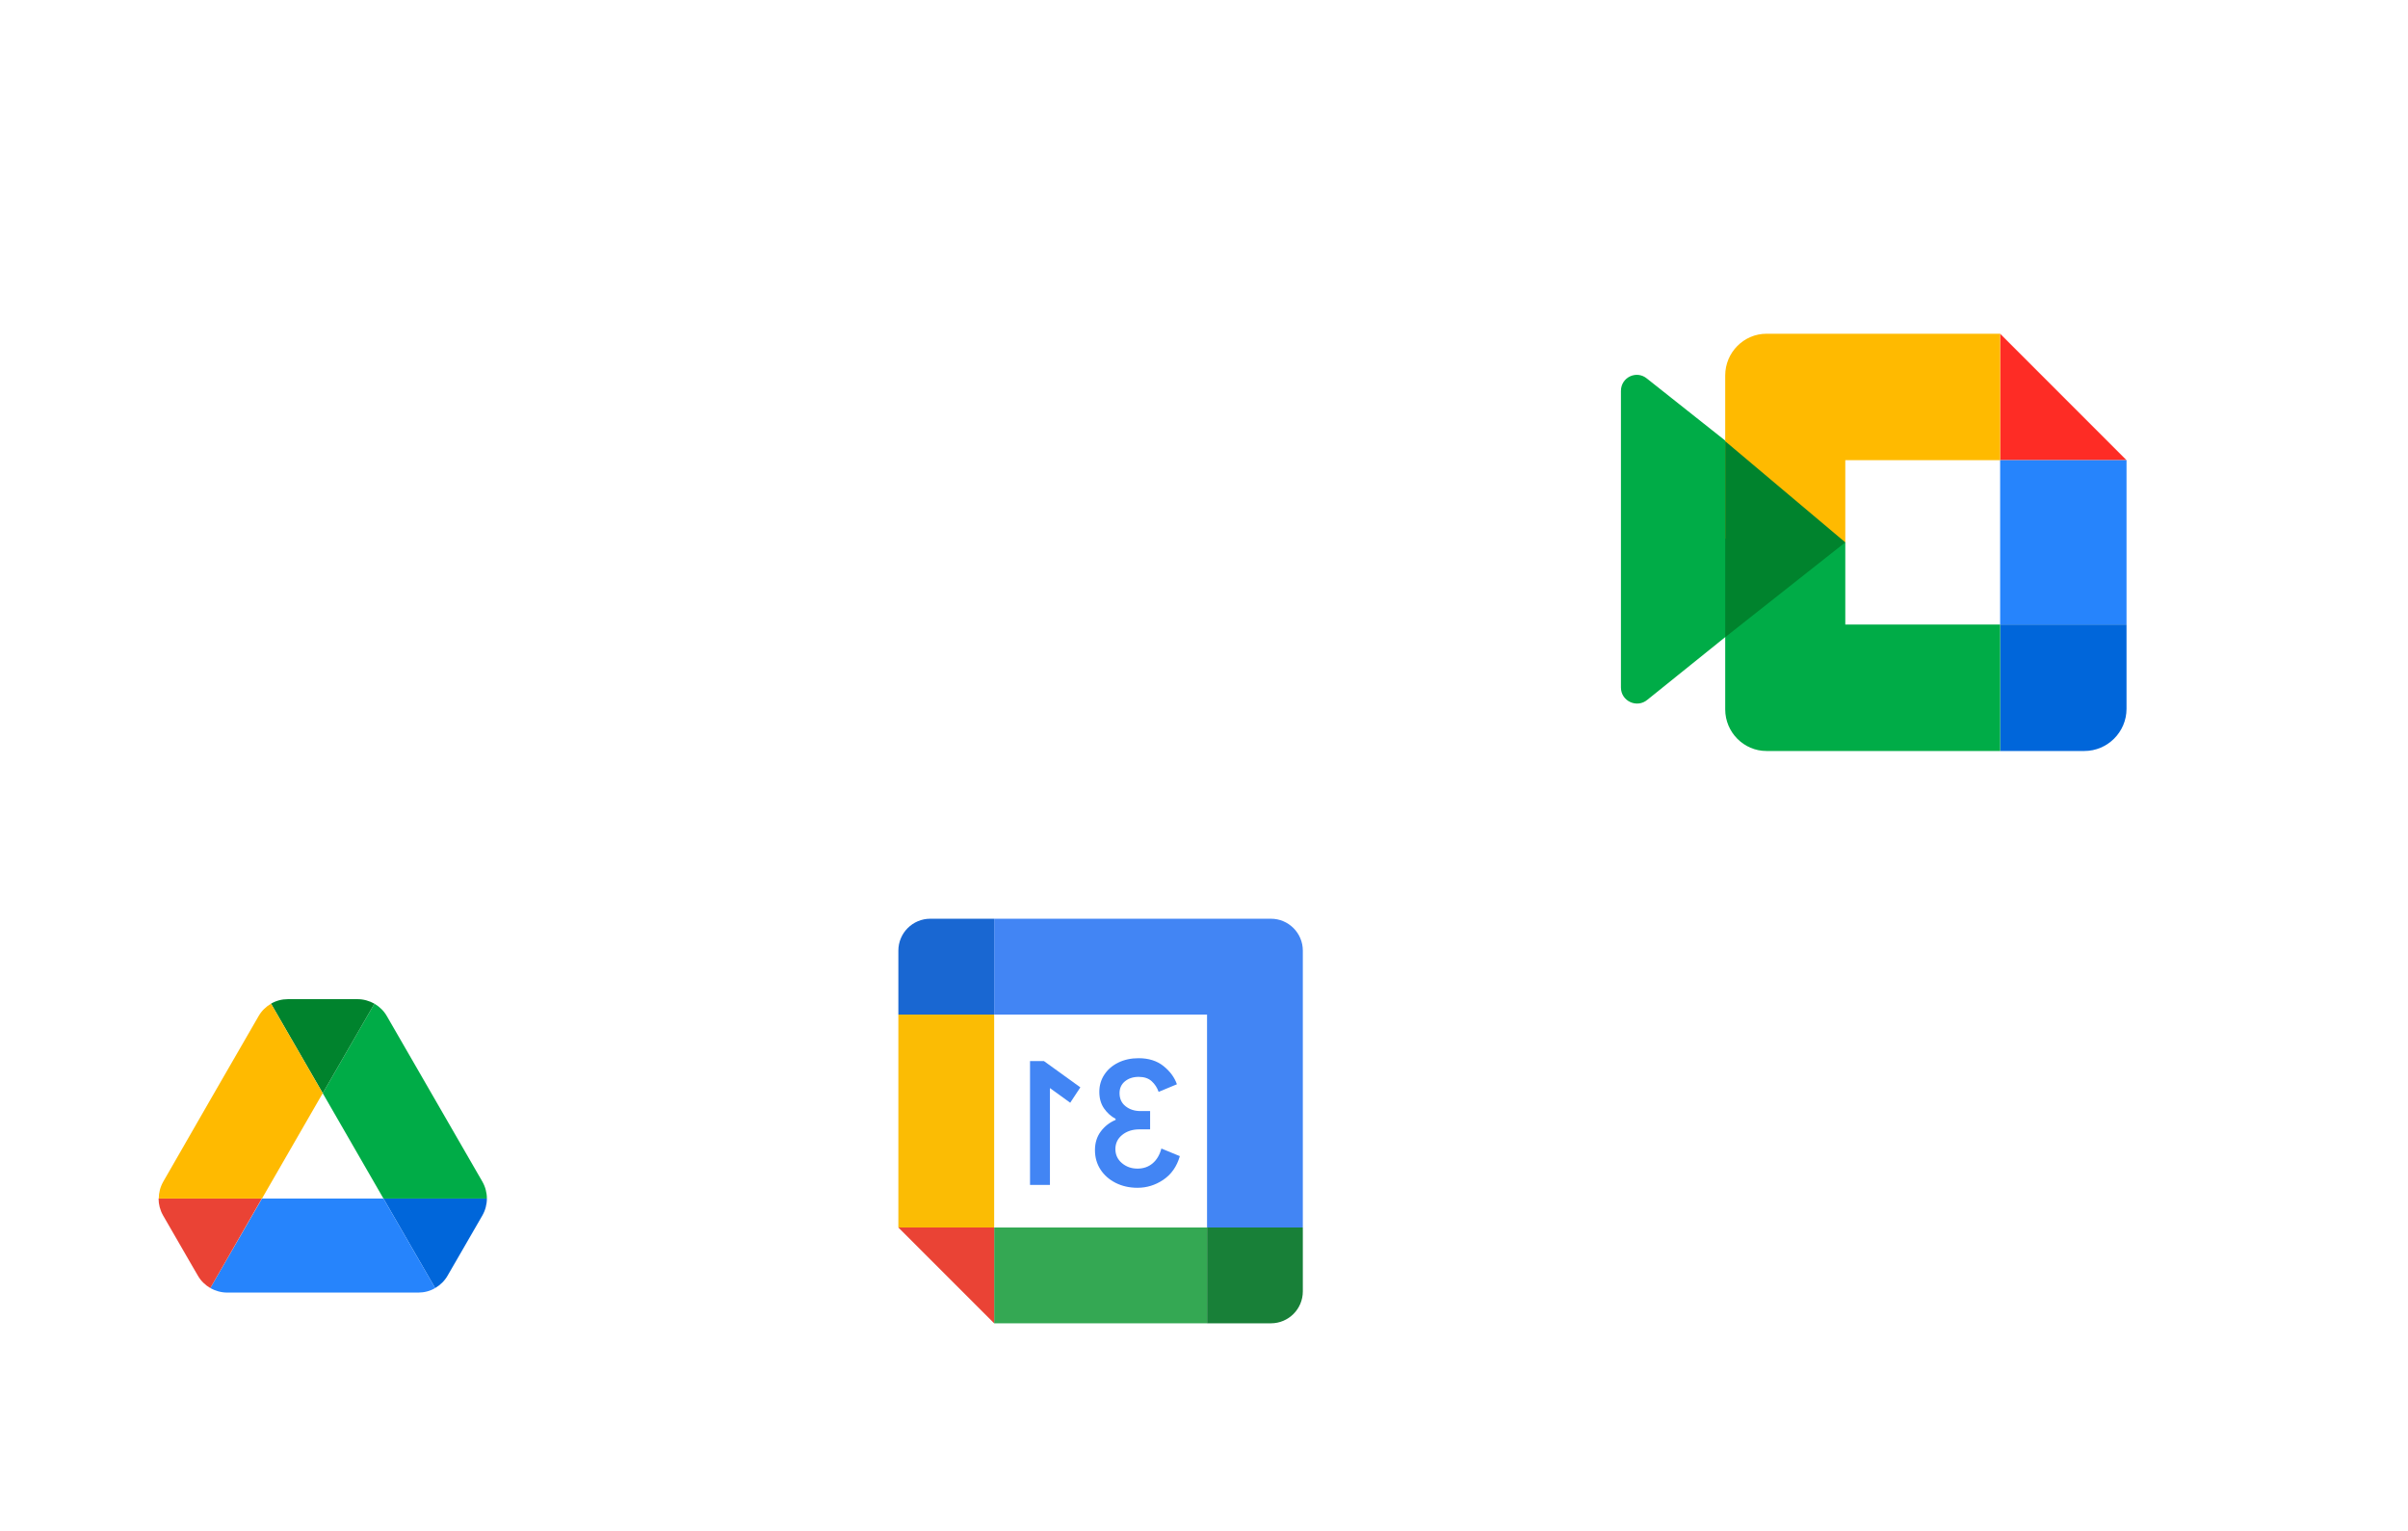 <svg width="258" height="164" viewBox="0 0 258 164" fill="none" xmlns="http://www.w3.org/2000/svg">
<g clip-path="url(#clip0_102_5026)">
<g filter="url(#filter0_dd_102_5026)">
<path d="M151.578 54.871C151.578 27.256 173.964 4.871 201.578 4.871C229.192 4.871 251.578 27.256 251.578 54.871C251.578 82.485 229.192 104.871 201.578 104.871C173.964 104.871 151.578 82.485 151.578 54.871Z" fill="white"/>
<path d="M186.538 63.698V62.121V59.943V49.691V47.514L184.859 44.021L176.469 37.375C175.35 36.436 173.672 37.224 173.672 38.689V70.457C173.672 71.922 175.388 72.71 176.506 71.771L186.538 63.698Z" fill="#00AC47"/>
<path d="M214.3 32.566L227.842 46.109H214.3V32.566Z" fill="#FE2C25"/>
<path d="M214.3 46.109H227.842V63.714H214.3V46.109Z" fill="#2684FC"/>
<path d="M227.842 63.714V72.743C227.842 75.225 225.811 77.257 223.328 77.257H214.3V63.714H227.842Z" fill="#0066DA"/>
<path d="M184.845 37.029C184.845 34.575 186.833 32.566 189.263 32.566H198.099H214.3V46.109H197.71V54.911L184.845 54.506V37.029Z" fill="#FFBA00"/>
<path d="M197.71 63.714H214.3V77.257H198.099H189.263C186.833 77.257 184.845 75.251 184.845 72.801V54.911H197.71V63.714Z" fill="#00AC47"/>
<path d="M184.845 44.078V65.068L197.71 54.911L184.845 44.078Z" fill="#00832D"/>
</g>
<g filter="url(#filter1_dd_102_5026)">
<path d="M78.578 116.871C78.578 94.779 96.487 76.871 118.578 76.871C140.669 76.871 158.578 94.779 158.578 116.871C158.578 138.962 140.669 156.871 118.578 156.871C96.487 156.871 78.578 138.962 78.578 116.871Z" fill="white"/>
<path d="M124.647 123.817C125.499 123.241 126.09 122.4 126.412 121.288L124.433 120.472C124.253 121.157 123.94 121.687 123.492 122.063C123.047 122.44 122.506 122.625 121.873 122.625C121.226 122.625 120.67 122.428 120.205 122.035C119.74 121.641 119.506 121.139 119.506 120.532C119.506 119.911 119.752 119.403 120.242 119.01C120.732 118.616 121.348 118.42 122.084 118.42H123.227V116.461H122.201C121.568 116.461 121.035 116.29 120.601 115.948C120.168 115.606 119.951 115.138 119.951 114.542C119.951 114.012 120.145 113.59 120.533 113.273C120.921 112.957 121.411 112.797 122.007 112.797C122.588 112.797 123.05 112.951 123.392 113.262C123.735 113.573 123.983 113.955 124.139 114.405L126.098 113.59C125.839 112.854 125.363 112.204 124.664 111.643C123.966 111.081 123.073 110.799 121.99 110.799C121.189 110.799 120.467 110.953 119.829 111.263C119.19 111.574 118.688 112.005 118.326 112.552C117.964 113.102 117.784 113.718 117.784 114.402C117.784 115.101 117.953 115.691 118.289 116.176C118.626 116.66 119.039 117.031 119.529 117.291V117.407C118.882 117.678 118.355 118.092 117.938 118.648C117.525 119.204 117.317 119.868 117.317 120.643C117.317 121.419 117.514 122.112 117.907 122.719C118.3 123.326 118.845 123.805 119.535 124.153C120.228 124.501 121.006 124.678 121.87 124.678C122.871 124.68 123.794 124.393 124.647 123.817Z" fill="#4285F4"/>
<path d="M112.493 113.998L114.665 115.569L115.752 113.921L111.854 111.109H110.36V124.37H112.493V113.998Z" fill="#4285F4"/>
<path d="M106.517 128.932H129.325V139.195H106.517V128.932Z" fill="#34A853"/>
<path d="M106.517 95.859H136.168C138.058 95.859 139.589 97.39 139.589 99.281V128.931H129.326V106.123H106.517V95.859Z" fill="#4285F4"/>
<path d="M139.589 128.932V135.774C139.589 137.664 138.058 139.195 136.168 139.195H129.326V128.932H139.589Z" fill="#188038"/>
<path d="M96.253 106.123H106.517V128.931H96.253V106.123Z" fill="#FBBC04"/>
<path d="M96.253 106.123V99.281C96.253 97.39 97.784 95.859 99.675 95.859H106.517V106.123H96.253Z" fill="#1967D2"/>
<path d="M106.517 139.195L96.253 128.932H106.517V139.195Z" fill="#EA4335"/>
</g>
<g filter="url(#filter2_dd_102_5026)">
<path d="M4.578 120.871C4.578 104.302 18.01 90.871 34.578 90.871C51.147 90.871 64.578 104.302 64.578 120.871C64.578 137.439 51.147 150.871 34.578 150.871C18.01 150.871 4.578 137.439 4.578 120.871Z" fill="white"/>
<path d="M49.506 132.047L47.955 134.727C47.633 135.291 47.169 135.734 46.625 136.056L41.085 126.467H52.166C52.166 127.091 52.004 127.716 51.682 128.28L49.506 132.047Z" fill="#0066DA"/>
<path d="M34.578 115.185L40.118 105.596C40.662 105.918 41.126 106.361 41.448 106.925L51.682 124.654C52.004 125.218 52.166 125.842 52.166 126.467H41.085L34.578 115.185Z" fill="#00AC47"/>
<path d="M34.578 115.185L29.038 105.596C29.582 105.273 30.206 105.112 30.851 105.112H38.305C38.95 105.112 39.574 105.293 40.118 105.596L34.578 115.185Z" fill="#00832D"/>
<path d="M28.071 126.467H41.085L46.625 136.056C46.081 136.379 45.457 136.54 44.812 136.54H24.344C23.699 136.54 23.075 136.358 22.531 136.056L28.071 126.467Z" fill="#2684FC"/>
<path d="M22.531 136.056C21.987 135.734 21.523 135.291 21.201 134.727L20.556 133.619L17.474 128.28C17.152 127.716 16.991 127.091 16.991 126.467H28.051L22.531 136.056Z" fill="#EA4335"/>
<path d="M22.591 115.789L27.708 106.925C28.031 106.361 28.494 105.918 29.038 105.596L34.578 115.185L28.071 126.467H17.011C17.011 125.842 17.172 125.218 17.494 124.654L22.591 115.789Z" fill="#FFBA00"/>
</g>
</g>
<defs>
<filter id="filter0_dd_102_5026" x="145.216" y="0.629" width="112.724" height="112.724" filterUnits="userSpaceOnUse" color-interpolation-filters="sRGB">
<feFlood flood-opacity="0" result="BackgroundImageFix"/>
<feColorMatrix in="SourceAlpha" type="matrix" values="0 0 0 0 0 0 0 0 0 0 0 0 0 0 0 0 0 0 127 0" result="hardAlpha"/>
<feOffset dy="2.121"/>
<feGaussianBlur stdDeviation="3.181"/>
<feColorMatrix type="matrix" values="0 0 0 0 0.212 0 0 0 0 0.251 0 0 0 0 0.263 0 0 0 0.15 0"/>
<feBlend mode="normal" in2="BackgroundImageFix" result="effect1_dropShadow_102_5026"/>
<feColorMatrix in="SourceAlpha" type="matrix" values="0 0 0 0 0 0 0 0 0 0 0 0 0 0 0 0 0 0 127 0" result="hardAlpha"/>
<feOffset dy="1.06"/>
<feGaussianBlur stdDeviation="1.06"/>
<feColorMatrix type="matrix" values="0 0 0 0 0.212 0 0 0 0 0.251 0 0 0 0 0.263 0 0 0 0.3 0"/>
<feBlend mode="normal" in2="effect1_dropShadow_102_5026" result="effect2_dropShadow_102_5026"/>
<feBlend mode="normal" in="SourceGraphic" in2="effect2_dropShadow_102_5026" result="shape"/>
</filter>
<filter id="filter1_dd_102_5026" x="73.488" y="73.477" width="90.18" height="90.18" filterUnits="userSpaceOnUse" color-interpolation-filters="sRGB">
<feFlood flood-opacity="0" result="BackgroundImageFix"/>
<feColorMatrix in="SourceAlpha" type="matrix" values="0 0 0 0 0 0 0 0 0 0 0 0 0 0 0 0 0 0 127 0" result="hardAlpha"/>
<feOffset dy="1.697"/>
<feGaussianBlur stdDeviation="2.545"/>
<feColorMatrix type="matrix" values="0 0 0 0 0.212 0 0 0 0 0.251 0 0 0 0 0.263 0 0 0 0.15 0"/>
<feBlend mode="normal" in2="BackgroundImageFix" result="effect1_dropShadow_102_5026"/>
<feColorMatrix in="SourceAlpha" type="matrix" values="0 0 0 0 0 0 0 0 0 0 0 0 0 0 0 0 0 0 127 0" result="hardAlpha"/>
<feOffset dy="0.848"/>
<feGaussianBlur stdDeviation="0.848"/>
<feColorMatrix type="matrix" values="0 0 0 0 0.212 0 0 0 0 0.251 0 0 0 0 0.263 0 0 0 0.3 0"/>
<feBlend mode="normal" in2="effect1_dropShadow_102_5026" result="effect2_dropShadow_102_5026"/>
<feBlend mode="normal" in="SourceGraphic" in2="effect2_dropShadow_102_5026" result="shape"/>
</filter>
<filter id="filter2_dd_102_5026" x="0.761" y="88.326" width="67.635" height="67.635" filterUnits="userSpaceOnUse" color-interpolation-filters="sRGB">
<feFlood flood-opacity="0" result="BackgroundImageFix"/>
<feColorMatrix in="SourceAlpha" type="matrix" values="0 0 0 0 0 0 0 0 0 0 0 0 0 0 0 0 0 0 127 0" result="hardAlpha"/>
<feOffset dy="1.272"/>
<feGaussianBlur stdDeviation="1.909"/>
<feColorMatrix type="matrix" values="0 0 0 0 0.212 0 0 0 0 0.251 0 0 0 0 0.263 0 0 0 0.15 0"/>
<feBlend mode="normal" in2="BackgroundImageFix" result="effect1_dropShadow_102_5026"/>
<feColorMatrix in="SourceAlpha" type="matrix" values="0 0 0 0 0 0 0 0 0 0 0 0 0 0 0 0 0 0 127 0" result="hardAlpha"/>
<feOffset dy="0.636"/>
<feGaussianBlur stdDeviation="0.636"/>
<feColorMatrix type="matrix" values="0 0 0 0 0.212 0 0 0 0 0.251 0 0 0 0 0.263 0 0 0 0.3 0"/>
<feBlend mode="normal" in2="effect1_dropShadow_102_5026" result="effect2_dropShadow_102_5026"/>
<feBlend mode="normal" in="SourceGraphic" in2="effect2_dropShadow_102_5026" result="shape"/>
</filter>
<clipPath id="clip0_102_5026">
<rect width="258" height="164" fill="white"/>
</clipPath>
</defs>
</svg>
